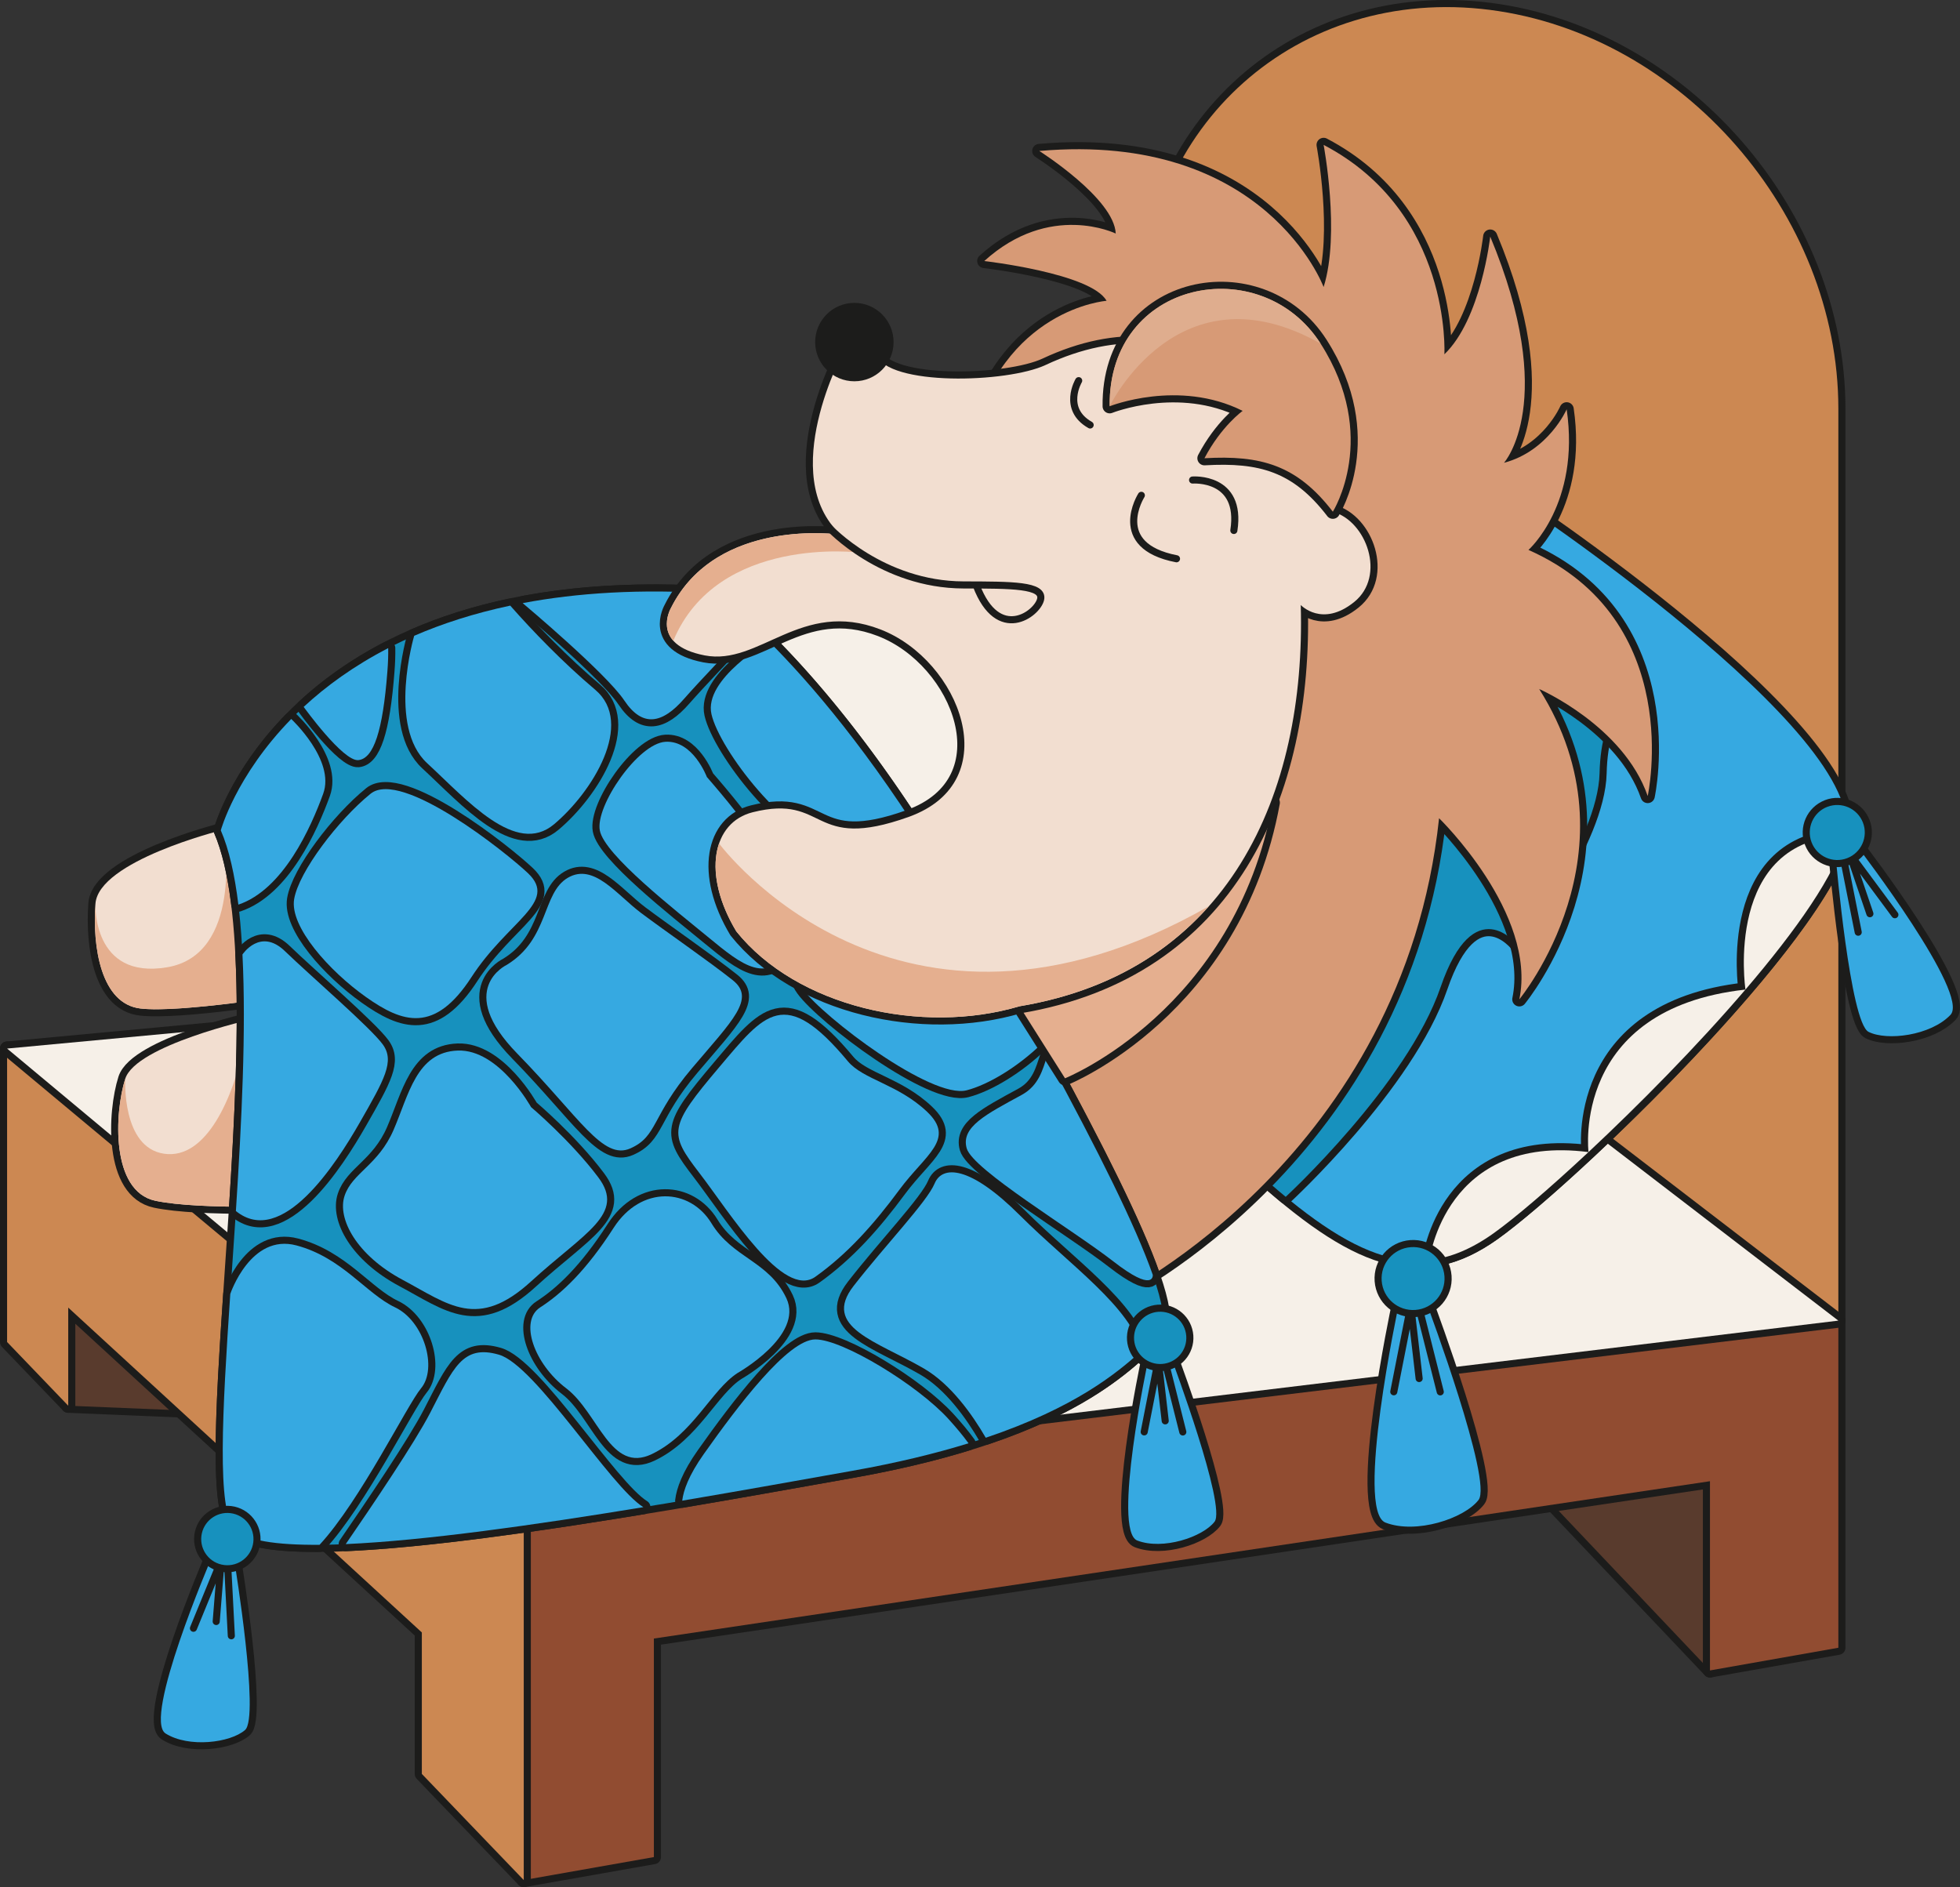 <?xml version="1.0" encoding="UTF-8"?> <svg xmlns="http://www.w3.org/2000/svg" id="_Слой_2" data-name="Слой 2" viewBox="0 0 527.96 508.36"><rect x="0" y="0" width="527.96" height="508.36" fill="#333333" stroke="none"/> <defs> <style> .cls-1 { stroke-width: 3.82px; } .cls-1, .cls-2, .cls-3, .cls-4, .cls-5, .cls-6, .cls-7, .cls-8 { fill: none; stroke: #1c1c1b; stroke-linecap: round; stroke-linejoin: round; } .cls-2 { stroke-width: 3.82px; } .cls-3 { stroke-width: 3.82px; } .cls-4 { stroke-width: 3.82px; } .cls-5 { stroke-width: 3.82px; } .cls-6 { stroke-width: 3.82px; } .cls-7 { stroke-width: 1.91px; } .cls-8 { stroke-width: 1.91px; } .cls-9 { fill: #f2ded0; } .cls-9, .cls-10, .cls-11, .cls-12, .cls-13, .cls-14, .cls-15, .cls-16, .cls-17, .cls-18, .cls-19 { fill-rule: evenodd; } .cls-10 { fill: #f6f0e8; } .cls-11 { fill: #593b2d; } .cls-12 { fill: #36a9e1; } .cls-13 { fill: #1c1c1b; } .cls-14 { fill: #1791be; } .cls-15 { fill: #dfad8e; } .cls-16 { fill: #d79a76; } .cls-17 { fill: #cc8852; } .cls-18 { fill: #914c31; } .cls-19 { fill: #e5af8f; } </style> </defs> <g id="_Слой_1-2" data-name="Слой 1"> <g> <path class="cls-4" d="M401.31,2.66h0c51.63,6.6,93.88,54.93,93.88,107.41v245.68l-138.67-106.43c15.85,12.17-49.09,49.26-49.09-.93V86.08c0-52.48,42.25-90.01,93.88-83.42Z"></path> <path class="cls-17" d="M401.31,2.66h0c51.63,6.6,93.88,54.93,93.88,107.41v245.68l-138.67-106.43c15.85,12.17-49.09,49.26-49.09-.93V86.08c0-52.48,42.25-90.01,93.88-83.42"></path> <polygon class="cls-4" points="460.61 449.98 418.27 405.32 460.61 399.01 460.61 449.98"></polygon> <polygon class="cls-11" points="460.61 449.98 418.27 405.32 460.61 399.01 460.61 449.98"></polygon> <polygon class="cls-4" points="495.19 355.75 495.19 443.87 460.61 449.98 460.61 399.01 176.13 441.39 176.13 500.26 141.08 506.45 141.08 398.57 495.19 355.75"></polygon> <polygon class="cls-18" points="495.19 355.75 495.19 443.87 460.61 449.98 460.61 399.01 176.13 441.39 176.13 500.26 141.08 506.45 141.08 398.57 495.19 355.75"></polygon> <polygon class="cls-4" points="18.38 378.67 48.51 379.92 18.38 352.24 18.38 378.67"></polygon> <polygon class="cls-11" points="18.38 378.67 48.51 379.91 18.38 352.24 18.38 378.67"></polygon> <polygon class="cls-4" points="141.08 506.45 113.63 477.86 113.63 439.75 18.38 352.24 18.38 378.67 1.91 361.51 1.91 282.46 141.08 398.57 141.08 506.45"></polygon> <polygon class="cls-17" points="141.08 506.45 113.63 477.86 113.63 439.75 18.38 352.24 18.38 378.67 1.91 361.51 1.91 282.46 141.08 398.57 141.08 506.45"></polygon> <polygon class="cls-4" points="1.91 282.46 356.52 249.32 495.19 355.75 141.08 398.57 1.91 282.46"></polygon> <polygon class="cls-10" points="1.91 282.46 356.52 249.32 495.19 355.75 141.08 398.57 1.91 282.46"></polygon> <path class="cls-4" d="M406.68,133.53s96.97,64.03,90.38,91.62c-6.59,27.59-74.53,92.65-94.7,107.06-20.18,14.41-37.47,7.41-64.65-17.29-27.18-24.71,35-195.58,35-195.58l33.97,14.21Z"></path> <path class="cls-12" d="M406.68,133.53s96.97,64.03,90.38,91.62c-6.59,27.59-74.53,92.65-94.7,107.06-20.18,14.41-37.47,7.41-64.65-17.29-27.18-24.71,35-195.58,35-195.58l33.97,14.21Z"></path> <path class="cls-4" d="M346.32,322.4c-2.76-2.28-5.63-4.78-8.61-7.49-2.72-2.47-4.53-6.43-5.61-11.51,6.55-24.62,29.17-64.43,34.95-77.01,7-15.24,31.29-62.17,42.82-61.35,11.53,.82,29.65,22.24,29.65,22.24,0,0-8.23,2.88-8.65,21-.41,18.12-22.21,46.21-22.21,46.21,0,0-11.55-14.92-20.61,11.43-9.06,26.35-41.72,56.48-41.73,56.49Z"></path> <path class="cls-14" d="M346.32,322.4c-2.76-2.28-5.63-4.78-8.61-7.49-2.72-2.47-4.53-6.43-5.61-11.51,6.55-24.62,29.17-64.43,34.95-77.01,7-15.23,31.29-62.18,42.82-61.35,11.53,.82,29.65,22.24,29.65,22.24,0,0-8.24,2.88-8.65,21-.41,18.12-22.21,46.21-22.21,46.21,0,0-11.55-14.92-20.61,11.43-9.06,26.35-41.72,56.48-41.73,56.49"></path> <path class="cls-4" d="M427.89,310.35c-10.64,9.93-19.93,17.85-25.54,21.85-5.91,4.22-11.57,6.6-17.31,7.24,.02-.12,4.22-34.05,42.85-29.09Zm42.28-43.78c-13.07,15.27-28.76,31.15-42.28,43.78,0-.06-4.73-38.59,42.28-43.78Zm26.88-41.43c-2.43,10.18-13.22,25.47-26.88,41.43-.02-.13-6.01-40.6,26.88-41.43Z"></path> <path class="cls-10" d="M427.89,310.35c-10.64,9.93-19.93,17.85-25.54,21.85-5.91,4.22-11.57,6.6-17.31,7.24,.02-.12,4.22-34.05,42.85-29.09m42.28-43.78c-13.07,15.27-28.76,31.15-42.28,43.78,0-.06-4.73-38.59,42.28-43.78Zm26.88-41.43c-2.43,10.18-13.22,25.47-26.88,41.43-.02-.13-6.01-40.6,26.88-41.43Z"></path> <path class="cls-4" d="M59.46,223.7s-32.94,8.24-33.76,19.76c-.82,11.53,1.44,26.97,12.15,28.21,10.71,1.23,40.76-3.71,40.76-3.71l-19.15-44.26Z"></path> <path class="cls-9" d="M59.47,223.7s-32.94,8.24-33.76,19.76c-.82,11.53,1.44,26.97,12.15,28.21,10.71,1.23,40.76-3.71,40.76-3.71l-19.15-44.26Z"></path> <path class="cls-19" d="M25.7,243.47c-.82,11.53,1.44,26.97,12.15,28.21,7.98,.92,26.73-1.59,35.74-2.93,1.45-1.08,2.75-2.19,3.92-3.32l-17.05-39.41s4.84,31.1-15.41,34.54c-20.25,3.44-19.35-17.09-19.35-17.09"></path> <path class="cls-4" d="M67.91,274.55s-31.29,7-34.18,16.06c-2.88,9.06-3.96,30.28,8.11,32.84,12.07,2.57,40.89,1.33,40.89,1.33l-14.82-50.23Z"></path> <path class="cls-9" d="M67.91,274.55s-31.29,7-34.18,16.06c-2.88,9.06-3.96,30.28,8.11,32.85,12.07,2.57,40.89,1.33,40.89,1.33l-14.82-50.23Z"></path> <path class="cls-19" d="M33.73,290.61c-2.88,9.06-3.96,30.28,8.11,32.85,12.07,2.57,40.89,1.33,40.89,1.33l-13.61-46.12c-1.69,.09-2.97,1.16-3.52,3.69-2.8,12.87-9.83,30.08-21.36,28.44-11.53-1.65-10.5-20.18-10.5-20.18"></path> <path class="cls-4" d="M301.17,348.88s76.77-37.68,86.47-128.47c0,0,26.41,25.63,21.62,48.79,0,0,32.94-39.94,5.35-83.59,0,0,22.65,9.88,29.23,28.82,0,0,10.42-47.45-32.12-66.29,0,0,14-12.35,10.29-37.88,0,0-4.88,11.22-16.88,14.41,0,0,14.82-16.47-3.71-60.94,0,0-2.47,22.24-12.35,31.71,0,0,2.06-38.29-32.53-56.41,0,0,4.53,23.88,0,38.29,0,0-15.65-42-76.59-36.65,0,0,20.18,12.76,20.59,22.23,0,0-17.71-8.65-35.41,7.41,0,0,28.82,3.29,32.94,10.71,0,0-28,2.06-36.65,37.47-8.65,35.41,4.32,215.14,4.32,215.14l35.41,15.23Z"></path> <path class="cls-16" d="M301.17,348.88s76.77-37.68,86.47-128.47c0,0,26.41,25.63,21.62,48.79,0,0,32.94-39.94,5.35-83.59,0,0,22.65,9.88,29.23,28.82,0,0,10.42-47.45-32.12-66.29,0,0,14-12.35,10.29-37.88,0,0-4.88,11.22-16.88,14.41,0,0,14.82-16.47-3.71-60.94,0,0-2.47,22.24-12.35,31.71,0,0,2.06-38.29-32.53-56.41,0,0,4.53,23.88,0,38.29,0,0-15.65-42-76.59-36.65,0,0,20.18,12.76,20.59,22.24,0,0-17.71-8.65-35.41,7.41,0,0,28.82,3.29,32.94,10.71,0,0-28,2.06-36.65,37.47-8.65,35.41,4.32,215.14,4.32,215.14l35.41,15.23Z"></path> <path class="cls-4" d="M196.58,184.59s-2.16-30.47,43.65-30.47,48.59,46.12,37.88,64.23c-10.71,18.12-79.88,25.53-81.53-33.76Z"></path> <path class="cls-10" d="M196.58,184.59s-2.16-30.47,43.65-30.47,48.59,46.12,37.88,64.23c-10.71,18.12-79.88,25.53-81.53-33.76"></path> <path class="cls-4" d="M59.46,223.7s19.35-71.23,133-63.82c0,0,31.8,21.75,68.19,86.23,36.39,64.48,58.79,107.8,51.22,113.89-7.57,6.09-22.24,25.53-82.35,36.23-60.12,10.71-154.82,28-166.35,15.65-11.53-12.35,13.43-148.57-3.71-188.17Z"></path> <path class="cls-14" d="M59.47,223.7s19.35-71.23,133-63.82c0,0,31.8,21.75,68.19,86.23,36.39,64.48,58.79,107.8,51.22,113.89-7.57,6.08-22.24,25.53-82.35,36.23-60.12,10.71-154.82,28-166.35,15.65-11.53-12.35,13.43-148.57-3.71-188.17"></path> <path class="cls-4" d="M59.46,223.7s3.99-14.68,18.98-30.02c.04,.04,11.9,11.09,8.61,20.13-3.29,9.06-10.73,25.8-22.85,29.88h0c-.98-7.98-2.49-14.82-4.73-20Z"></path> <path class="cls-12" d="M59.47,223.7s3.99-14.68,18.98-30.02c.04,.04,11.9,11.09,8.61,20.13-3.29,9.06-10.73,25.8-22.85,29.88h0c-.98-7.98-2.49-14.82-4.73-20"></path> <path class="cls-4" d="M81.8,190.42c5.98-5.54,13.47-11.03,22.77-15.83,.03,1.81-.03,3.89-.22,6.29-1.23,16.06-3.71,23.47-7.82,23.88-4.1,.41-14.66-14.24-14.73-14.34Z"></path> <path class="cls-12" d="M81.8,190.42c5.98-5.54,13.47-11.03,22.77-15.83,.03,1.81-.03,3.89-.22,6.29-1.23,16.06-3.71,23.47-7.82,23.88-4.1,.41-14.66-14.24-14.73-14.34"></path> <path class="cls-4" d="M111.57,171.27c7.54-3.27,16.12-6.06,25.87-8.13,6.06,6.88,14.21,15.33,22.91,22.68,10.71,9.06-.82,27.59-11.12,36.23-10.29,8.65-23.47-6.59-34.18-16.47-10.66-9.84-3.55-34.1-3.48-34.32Z"></path> <path class="cls-12" d="M111.57,171.27c7.54-3.27,16.12-6.06,25.87-8.13,6.06,6.88,14.21,15.33,22.91,22.68,10.71,9.06-.82,27.59-11.12,36.23-10.29,8.65-23.47-6.59-34.18-16.47-10.66-9.84-3.55-34.1-3.48-34.32"></path> <path class="cls-4" d="M63.53,326.22c1.55-23.86,2.8-48.75,1.77-69.1h0s4.8-7.33,11.45-.89c6.65,6.44,23.06,20.59,26.35,25.12,3.29,4.53,.41,9.47-6.18,21-6.37,11.14-21,33.91-33.4,23.87Z"></path> <path class="cls-12" d="M63.54,326.22c1.55-23.86,2.8-48.75,1.77-69.1h0s4.8-7.33,11.45-.89c6.65,6.44,23.06,20.59,26.35,25.12,3.29,4.53,.41,9.47-6.18,21-6.37,11.14-21,33.91-33.4,23.87"></path> <path class="cls-5" d="M494.59,231.66s3.81,43.79,8.75,46.29c4.94,2.5,16.73,1.03,22.07-4.57,5.34-5.6-24.57-44.68-24.57-44.68,0,0-5.93-4.44-6.25,2.96Z"></path> <path class="cls-12" d="M494.57,231.67s3.81,43.79,8.75,46.29c4.94,2.5,16.73,1.03,22.07-4.57,5.34-5.6-24.57-44.68-24.57-44.68,0,0-5.93-4.44-6.25,2.96"></path> <path class="cls-7" d="M503.69,246.14l-5.54-16.29,12.27,16.56m-14.08-16.4l4.2,21.11"></path> <path class="cls-5" d="M492.23,217.34c3.82-1.48,8.11,.42,9.59,4.24,1.48,3.82-.42,8.11-4.23,9.59-3.82,1.48-8.11-.42-9.59-4.23-1.48-3.82,.42-8.11,4.23-9.59Z"></path> <path class="cls-14" d="M492.22,217.35c3.82-1.48,8.11,.42,9.59,4.23,1.48,3.82-.42,8.11-4.23,9.59-3.82,1.48-8.11-.42-9.59-4.24-1.48-3.82,.42-8.11,4.23-9.59"></path> <path class="cls-4" d="M173.3,406c-29.31,4.82-58.88,9.01-80.17,9.95,7.18-10.44,18.64-27.41,22.75-35.37,6.18-11.94,8.65-18.53,18.53-15.65,9.88,2.88,30.02,35.61,38.89,41.07Z"></path> <path class="cls-12" d="M173.3,406c-29.31,4.82-58.88,9.01-80.17,9.95,7.18-10.44,18.64-27.41,22.75-35.37,6.18-11.94,8.65-18.53,18.53-15.65,9.88,2.88,30.02,35.61,38.89,41.07"></path> <path class="cls-4" d="M260.89,388.79c-8.79,2.72-19.14,5.26-31.37,7.43-13.89,2.47-29.62,5.3-45.75,8.03,.32-2.74,1.74-6.81,5.81-12.56,9.1-12.85,22.65-30.88,30.06-30.88s27.59,12.35,35.82,21.41c2.01,2.21,3.87,4.42,5.43,6.57Z"></path> <path class="cls-12" d="M260.89,388.79c-8.79,2.72-19.14,5.26-31.37,7.43-13.89,2.47-29.62,5.3-45.75,8.03,.32-2.74,1.74-6.81,5.81-12.56,9.1-12.85,22.65-30.88,30.06-30.88s27.59,12.35,35.82,21.41c2.01,2.21,3.87,4.42,5.43,6.57"></path> <path class="cls-4" d="M307.37,364c-6.51,5.88-17.77,15.19-41.84,23.3-3.65-6.29-9.43-14.45-16.66-18.65-12.76-7.41-27.59-11.12-18.94-22.24,8.65-11.12,19.76-22.65,21.82-27.59,2.06-4.94,9.47-4.94,23.06,8.65,12.96,12.96,30.27,24.99,32.56,36.53Z"></path> <path class="cls-12" d="M307.37,364c-6.51,5.88-17.77,15.19-41.84,23.3-3.65-6.29-9.43-14.45-16.66-18.65-12.76-7.41-27.59-11.12-18.94-22.24,8.65-11.12,19.76-22.65,21.82-27.59,2.06-4.94,9.47-4.94,23.06,8.65,12.96,12.96,30.27,24.99,32.56,36.53"></path> <path class="cls-1" d="M384.61,351.92s17.55,47.13,13.67,52.14c-3.88,5.01-16.8,9.27-25.06,6.1-8.27-3.17,3.47-58.24,3.47-58.24,0,0,3.95-7.5,7.92,0Z"></path> <path class="cls-12" d="M384.6,351.92s17.55,47.13,13.67,52.14c-3.88,5.01-16.8,9.27-25.06,6.1-8.27-3.17,3.47-58.24,3.47-58.24,0,0,3.95-7.5,7.92,0"></path> <path class="cls-7" d="M382.27,371.35l-2.27-19.56-4.56,23.13m6.5-23.87l6.02,23.89"></path> <path class="cls-1" d="M380.02,335.96c-4.67,.35-8.18,4.41-7.83,9.08,.35,4.67,4.41,8.18,9.08,7.83,4.67-.35,8.18-4.41,7.83-9.08-.35-4.67-4.41-8.18-9.08-7.83Z"></path> <path class="cls-14" d="M380.01,335.96c-4.67,.35-8.18,4.41-7.83,9.08,.35,4.67,4.41,8.18,9.08,7.83,4.67-.35,8.18-4.41,7.83-9.08-.35-4.67-4.41-8.18-9.08-7.83"></path> <path class="cls-4" d="M264.33,252.64c5.72,10.18,11.07,19.8,15.97,28.79-6.15,5.94-14,10.74-19.9,12.27-9.47,2.47-38.7-19.76-44.06-27.18-5.35-7.41,2.47-12.35,2.47-12.35,7.72-9.27,28.54-7.13,45.52-1.53Z"></path> <path class="cls-12" d="M264.33,252.64c5.72,10.18,11.07,19.8,15.97,28.79-6.15,5.94-14.01,10.74-19.9,12.27-9.47,2.47-38.71-19.76-44.06-27.18-5.35-7.41,2.47-12.35,2.47-12.35,7.72-9.27,28.54-7.13,45.52-1.53"></path> <path class="cls-4" d="M282.04,284.62c13.84,25.52,23.88,45.66,28.48,58.8,.02,.21,.29,4.86-10.59-3.6-11.12-8.65-37.88-24.71-39.53-30.47-1.65-5.76,5.27-9.19,14.82-14.41,4.69-2.56,5.67-6.98,6.81-10.32Z"></path> <path class="cls-12" d="M282.04,284.62c13.84,25.52,23.88,45.66,28.48,58.8,.02,.21,.29,4.86-10.59-3.6-11.12-8.65-37.88-24.71-39.53-30.47-1.65-5.76,5.27-9.19,14.82-14.41,4.69-2.56,5.67-6.98,6.81-10.32"></path> <path class="cls-4" d="M190.4,209.29s-3.71-9.88-11.12-9.47c-7.41,.41-18.94,17.29-17.71,23.88,1.23,6.59,20.5,21.6,29.4,28.92,8.9,7.32,15.9,13.08,22.48,2.38,6.59-10.71-14.82-36.23-23.06-45.71Z"></path> <path class="cls-12" d="M190.4,209.29s-3.71-9.88-11.12-9.47c-7.41,.41-18.94,17.29-17.71,23.88,1.23,6.59,20.5,21.6,29.4,28.92,8.9,7.32,15.9,13.08,22.48,2.38,6.59-10.71-14.82-36.23-23.06-45.71"></path> <path class="cls-4" d="M140.79,162.47c14.58-2.76,31.65-3.9,51.67-2.59,0,0,3.8,2.6,10.27,8.66-6.34,6.65-14.49,15.17-18.5,19.75-5.76,6.59-11.12,7.82-16.06,.41-4.9-7.34-26.97-25.89-27.38-26.23Z"></path> <path class="cls-12" d="M140.79,162.47c14.58-2.76,31.65-3.9,51.67-2.59,0,0,3.8,2.6,10.27,8.66-6.34,6.65-14.49,15.17-18.5,19.75-5.76,6.59-11.12,7.82-16.06,.41-4.9-7.34-26.97-25.89-27.38-26.23"></path> <path class="cls-4" d="M207.11,172.78c11.02,11.02,27.26,29.83,45.21,59.15-6.08,.47-16.5-1.51-26.54-3.53-14.06-2.82-31.95-26.49-34.13-35.99-2.18-9.49,15.43-19.61,15.47-19.63Z"></path> <path class="cls-12" d="M207.11,172.78c11.02,11.02,27.26,29.83,45.21,59.15-6.08,.47-16.5-1.51-26.54-3.53-14.06-2.82-31.95-26.49-34.13-35.99-2.18-9.49,15.43-19.61,15.47-19.63"></path> <path class="cls-4" d="M86.08,416.14c-11.7,.09-19.99-1.13-22.91-4.27-4.77-5.11-3.3-31.41-1.14-63.3,.01-.04,5.48-16.37,17.82-13.08,12.35,3.29,18.73,12.97,26.56,16.68,7.82,3.71,11.51,16.42,7,21.82-3.74,4.49-16.38,30.33-27.33,42.15Z"></path> <path class="cls-12" d="M86.08,416.14c-11.7,.09-19.99-1.13-22.91-4.27-4.77-5.11-3.3-31.41-1.14-63.3,.01-.04,5.48-16.37,17.82-13.08,12.35,3.29,18.73,12.97,26.56,16.68,7.82,3.71,11.51,16.41,7,21.82-3.74,4.49-16.38,30.33-27.33,42.15"></path> <path class="cls-6" d="M274.62,271.07l12.26,19.4s45.75-18.3,55.97-74.26c-34.12,37.13-68.23,54.86-68.23,54.86Z"></path> <path class="cls-19" d="M274.62,271.07l12.26,19.4s45.75-18.3,55.97-74.26c-34.12,37.13-68.23,54.86-68.23,54.86"></path> <path class="cls-6" d="M227.26,94.62s-18.12,33.35-.82,49.41c0,0-33.35-4.94-45.7,19.76,0,0-5.76,9.88,9.06,12.76,14.82,2.88,25.97-15.25,47.35-7,21.38,8.25,34.3,40.93,7.64,50.5-26.67,9.57-21.82-6.3-42.03-1.25-10.84,2.71-13.72,16.58-4.43,32.08,16.3,20.35,50,27.99,76.3,20.19,56.51-9.46,77.19-57.25,75.75-108.1,0,0,5.76,6.18,14.41-.82,8.65-7,3.29-21.82-5.76-24.29-11.38-29-37.67-58.14-77.41-39.53-10.34,4.84-42.41,5.76-45.71-2.88-3.29-8.65-8.65-.82-8.65-.82Z"></path> <path class="cls-9" d="M227.26,94.62s-18.12,33.35-.82,49.41c0,0-33.35-4.94-45.7,19.76,0,0-5.76,9.88,9.06,12.76,14.82,2.88,25.97-15.25,47.35-7,21.38,8.25,34.3,40.93,7.64,50.5-26.67,9.57-21.82-6.3-42.03-1.25-10.84,2.71-13.72,16.58-4.43,32.08,16.3,20.35,50,27.99,76.3,20.19,56.51-9.46,77.19-57.25,75.75-108.1,0,0,5.76,6.18,14.41-.82,8.65-7,3.29-21.82-5.76-24.29-11.38-29-37.67-58.14-77.41-39.53-10.34,4.84-42.41,5.76-45.71-2.88-3.29-8.65-8.65-.82-8.65-.82"></path> <path class="cls-19" d="M193.68,227.22c-2.07,6.05-.81,14.57,4.64,23.66,16.3,20.35,50,27.99,76.3,20.19,22.29-3.73,39.01-13.44,50.99-26.94-83.97,47.87-131.86-16.83-131.92-16.92"></path> <path class="cls-19" d="M225.64,143.93c-5.1-.56-33.69-2.6-44.92,19.86,0,0-2.87,4.92,.64,8.82,11.97-28.64,50.26-23.75,50.26-23.75-2.57-1.8-4.52-3.46-5.99-4.93"></path> <path class="cls-4" d="M230.14,83.5c4.78,0,8.65,3.87,8.65,8.65s-3.87,8.65-8.65,8.65-8.65-3.87-8.65-8.65,3.87-8.65,8.65-8.65Z"></path> <path class="cls-13" d="M230.14,83.5c4.78,0,8.65,3.87,8.65,8.65s-3.87,8.65-8.65,8.65-8.65-3.87-8.65-8.65,3.87-8.65,8.65-8.65"></path> <path class="cls-4" d="M359.02,137.85s12.76-20.18-3.29-45.29c-16.06-25.12-57.23-17.29-56.82,16.88,0,0,18.53-7.41,35.82,1.24,0,0-5.76,4.12-10.29,12.76,15.11-.87,24.89,1.78,34.59,14.41Z"></path> <path class="cls-16" d="M359.02,137.85s12.76-20.18-3.29-45.29c-16.06-25.12-57.23-17.29-56.82,16.88,0,0,18.53-7.41,35.82,1.24,0,0-5.76,4.12-10.29,12.76,15.11-.87,24.89,1.78,34.59,14.41"></path> <path class="cls-15" d="M355.72,92.56c-16.06-25.12-57.23-17.29-56.82,16.88,0,0,18.53-38.5,56.82-16.88"></path> <path class="cls-8" d="M223.34,142.16s14.18,15.36,36.22,15.41c13.03,.03,21.66,0,20.74,3.91-.92,3.9-11.4,11.73-17.31-3.75"></path> <path class="cls-8" d="M290.56,102.54s-4.53,7.62,3.09,11.94"></path> <path class="cls-8" d="M307.44,133.43s-8.65,13.59,9.47,17.09"></path> <path class="cls-2" d="M315.81,366.62s14.58,39.14,11.35,43.31c-3.22,4.16-13.95,7.7-20.81,5.07-6.86-2.63,2.88-48.37,2.88-48.37,0,0,3.28-6.23,6.57,0Z"></path> <path class="cls-12" d="M315.81,366.62s14.58,39.14,11.35,43.3c-3.22,4.16-13.95,7.7-20.81,5.07-6.86-2.63,2.88-48.37,2.88-48.37,0,0,3.28-6.23,6.58,0"></path> <path class="cls-7" d="M313.87,382.75l-1.88-16.24-3.78,19.21m5.4-19.82l5,19.84"></path> <path class="cls-2" d="M312,353.36c-3.88,.29-6.79,3.66-6.51,7.54,.29,3.88,3.66,6.79,7.54,6.51,3.88-.29,6.79-3.66,6.51-7.54-.29-3.88-3.66-6.79-7.54-6.51Z"></path> <path class="cls-14" d="M312,353.37c-3.88,.29-6.79,3.66-6.51,7.54,.29,3.88,3.66,6.79,7.54,6.51,3.88-.29,6.79-3.66,6.51-7.54-.29-3.88-3.66-6.79-7.54-6.51"></path> <path class="cls-8" d="M321.24,129.31s13.38-1.03,11.12,13.59"></path> <path class="cls-4" d="M193.7,287.52c-13.59,16.06-13.59,17.71-5.35,28.41,8.24,10.71,22.65,34.18,31.29,28,8.65-6.18,15.65-14,22.65-23.47,7-9.47,15.23-13.59,7.41-21-7.82-7.41-17.19-8.63-21.31-13.57-17.06-20.47-22.35-12.96-34.69,1.63Z"></path> <path class="cls-12" d="M193.7,287.52c-13.59,16.06-13.59,17.71-5.35,28.41,8.24,10.71,22.65,34.18,31.29,28,8.65-6.18,15.65-14,22.65-23.47,7-9.47,15.23-13.59,7.41-21-7.82-7.41-17.19-8.63-21.31-13.57-17.06-20.47-22.35-12.96-34.69,1.63"></path> <path class="cls-4" d="M198.64,369.88s17.96-10.09,13.18-20.18c-4.79-10.09-14.41-10.71-20.18-20.18-5.76-9.47-18.94-10.29-26.35,1.24-7.41,11.53-14,17.71-19.76,21.41-5.76,3.71-1.65,15.24,7,21.82,8.65,6.59,11.94,23.06,23.06,17.71,11.12-5.35,16.06-17.29,23.06-21.82Z"></path> <path class="cls-12" d="M198.64,369.88s17.96-10.09,13.18-20.18c-4.79-10.09-14.41-10.71-20.18-20.18-5.76-9.47-18.94-10.29-26.35,1.24-7.41,11.53-14,17.71-19.76,21.41-5.76,3.71-1.65,15.24,7,21.82,8.65,6.59,11.94,23.06,23.06,17.71,11.12-5.35,16.06-17.29,23.06-21.82"></path> <path class="cls-4" d="M143.05,298.23s-8.65-15.65-19.76-15.23c-11.12,.41-13.18,11.94-17.29,21.41-4.12,9.47-11.12,11.53-13.18,17.71-2.06,6.18,3.29,16.06,15.65,22.65,12.35,6.59,20.18,13.59,34.59,.41,14.41-13.18,25.53-18.12,18.12-28-7.41-9.88-18.12-18.94-18.12-18.94Z"></path> <path class="cls-12" d="M143.05,298.23s-8.65-15.65-19.76-15.23c-11.12,.41-13.18,11.94-17.29,21.41-4.12,9.47-11.12,11.53-13.18,17.71-2.06,6.18,3.29,16.06,15.65,22.65,12.35,6.59,20.18,13.59,34.59,.41,14.41-13.18,25.53-18.12,18.12-28-7.41-9.88-18.12-18.94-18.12-18.94"></path> <path class="cls-4" d="M136.46,259.94s-14,6.59,2.88,23.88c16.88,17.29,23.06,28.82,30.47,25.53,7.41-3.29,5.59-8.62,16.59-21.6,11-12.98,17.18-18.75,11-23.69-6.18-4.94-18.12-13.18-24.71-18.12-6.59-4.94-12.76-13.59-19.76-9.47-7,4.12-4.94,16.47-16.47,23.47Z"></path> <path class="cls-12" d="M136.46,259.94s-14,6.59,2.88,23.88c16.88,17.29,23.06,28.82,30.47,25.53,7.41-3.29,5.59-8.62,16.59-21.6,11-12.98,17.18-18.75,11-23.69-6.18-4.94-18.12-13.18-24.71-18.12-6.59-4.94-12.76-13.59-19.76-9.47-7,4.12-4.94,16.47-16.47,23.47"></path> <path class="cls-4" d="M99.82,213.82c-8.65,7-19.35,21-20.59,28.41-1.24,7.41,9.47,19.35,19.35,26.35,9.88,7,18.53,9.88,28.41-5.35,9.88-15.23,23.47-20.18,15.23-28-5.77-5.48-34.09-28.15-42.41-21.41Z"></path> <path class="cls-12" d="M99.82,213.82c-8.65,7-19.35,21-20.59,28.41-1.23,7.41,9.47,19.35,19.35,26.35,9.88,7,18.53,9.88,28.41-5.35,9.88-15.23,23.47-20.18,15.24-28-5.77-5.48-34.09-28.15-42.41-21.41"></path> <path class="cls-3" d="M63.25,421.34s6.72,41.22,2.75,44.68c-3.97,3.46-15.18,4.85-21.4,.94-6.22-3.91,12.2-46.9,12.2-46.9,0,0,4.43-5.48,6.45,1.27Z"></path> <path class="cls-12" d="M63.26,421.35s6.72,41.23,2.75,44.68c-3.97,3.46-15.18,4.85-21.4,.94-6.22-3.91,12.2-46.9,12.2-46.9,0,0,4.43-5.48,6.45,1.27"></path> <path class="cls-7" d="M58.24,436.8l1.3-16.3-7.43,18.12m9.14-18.4l1.06,20.43"></path> <path class="cls-3" d="M62.08,407.6c-3.86-.47-7.37,2.28-7.84,6.14-.47,3.86,2.28,7.37,6.14,7.84,3.86,.47,7.37-2.28,7.84-6.14,.47-3.86-2.28-7.37-6.14-7.84Z"></path> <path class="cls-14" d="M62.09,407.61c-3.86-.47-7.37,2.28-7.84,6.14-.47,3.86,2.28,7.37,6.14,7.84,3.86,.47,7.37-2.28,7.84-6.14,.47-3.86-2.28-7.37-6.14-7.84"></path> </g> </g> </svg> 